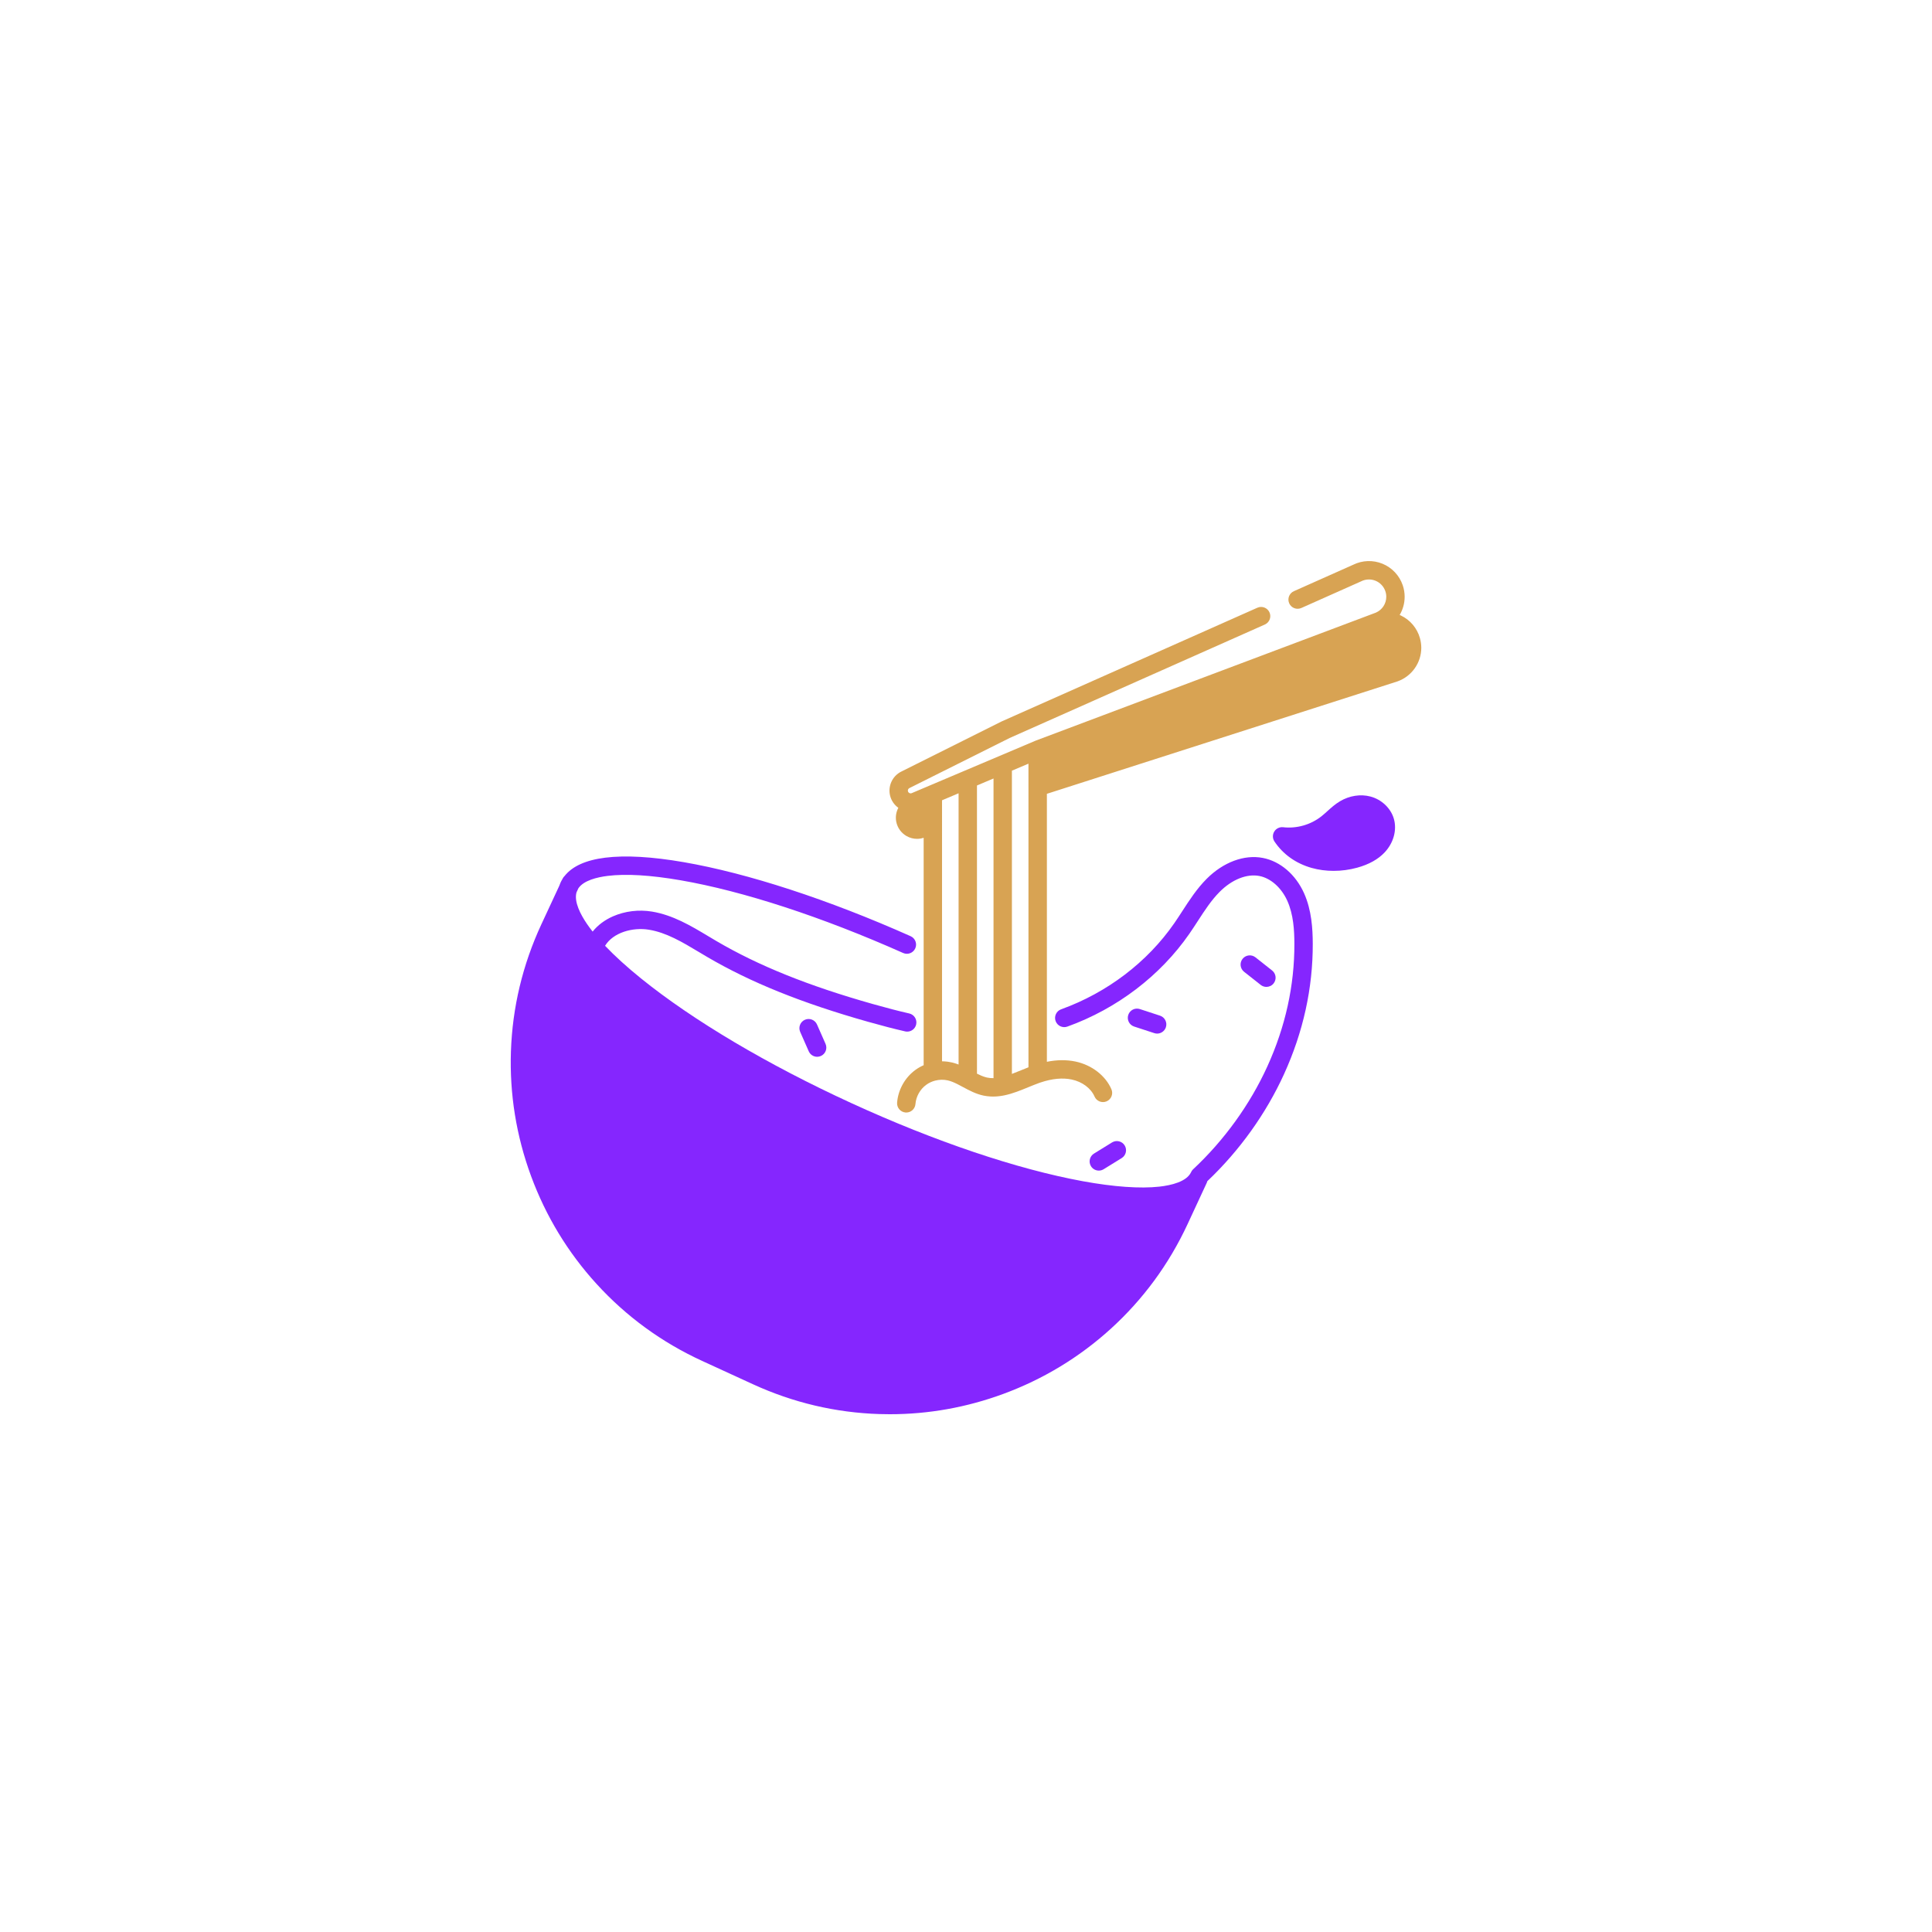 <svg xmlns="http://www.w3.org/2000/svg" enable-background="new 0 0 2000 2000" viewBox="0 0 2000 2000" id="ramennoodle"><path fill="#8526fe" d="M950.27,849.16c-1.08,0.39-1.96,0.03-2.39-0.21c-0.43-0.25-1.19-0.82-1.41-1.95
		c-0.27-1.35,0.43-2.67,1.69-3.21l8-3.45v6.71L950.27,849.16z" class="color2d393a svgShape"></path><path fill="#d8a353" d="M1469.89,660.52c-2.89-10.25-10.06-18.76-19.67-23.33c-0.42-0.2-0.86-0.39-1.29-0.57
		c3.31-5.58,5.16-12.06,5.16-18.85c0-4.09-0.68-8.13-2.01-12.01c-3.46-10.07-11.09-18.16-20.95-22.19c-9.79-4-20.82-3.62-30.3,1.05
		L1339.41,612c-4.8,2.14-6.96,7.77-4.82,12.57s7.77,6.96,12.57,4.82l61.61-27.46c0.13-0.06,0.25-0.11,0.38-0.18
		c4.62-2.3,10.01-2.51,14.78-0.55c4.78,1.95,8.48,5.88,10.16,10.77c0.65,1.88,0.98,3.84,0.98,5.81c0,7.14-4.22,13.57-10.77,16.42
		l-352.17,132.51c-0.13,0.05-0.25,0.1-0.37,0.15l-127.94,54.2c-1.07,0.45-1.97,0.15-2.41-0.07c-0.44-0.22-1.22-0.76-1.51-1.87
		c-0.34-1.33,0.28-2.68,1.5-3.29l103.77-51.85l264.18-117.47c4.8-2.14,6.97-7.76,4.83-12.56c-2.13-4.8-7.76-6.96-12.56-4.83
		l-264.38,117.55c-0.13,0.06-0.26,0.12-0.39,0.18L932.9,798.79c-9.17,4.58-13.98,15.11-11.44,25.03c1.29,5.05,4.31,9.42,8.49,12.41
		c-2.28,4.33-3.14,9.41-2.15,14.44c1.23,6.27,5.13,11.68,10.7,14.84c3.34,1.89,7.07,2.86,10.81,2.86c2.31,0,4.62-0.37,6.86-1.11
		v235.43c-3.03,1.33-5.9,2.96-8.57,4.9c-10.79,7.87-17.86,20.51-18.92,33.82c-0.41,5.24,3.5,9.82,8.74,10.24
		c0.25,0.02,0.51,0.03,0.76,0.03c4.91,0,9.08-3.78,9.49-8.76c0.62-7.85,4.8-15.31,11.16-19.94c2.73-1.99,5.85-3.45,9.25-4.33
		c4.38-1.13,8.93-1.2,13.16-0.21c3.2,0.75,6.38,2.1,9.63,3.72c1.95,0.97,3.92,2.03,5.93,3.12l0.54,0.29c0,0,0,0,0.01,0l0,0
		c5.77,3.11,12.95,6.99,21.07,8.64c2.25,0.46,4.53,0.73,6.85,0.86c0.1,0.01,0.19,0.01,0.29,0.02c0.7,0.03,1.4,0.05,2.1,0.05
		c0.08,0,0.17,0.01,0.25,0.01c0.06,0,0.12,0,0.18,0c0.81,0,1.63-0.03,2.46-0.07c0.1-0.01,0.21-0.01,0.31-0.01
		c0.48-0.03,0.96-0.06,1.45-0.1c0.08-0.01,0.16-0.02,0.24-0.02c0.88-0.08,1.77-0.17,2.66-0.29c0.19-0.03,0.39-0.06,0.59-0.08
		c0.75-0.11,1.52-0.23,2.28-0.37c0.32-0.06,0.63-0.12,0.95-0.18c0.33-0.06,0.65-0.12,0.98-0.19c8.47-1.78,16.52-5.1,24.31-8.29
		c3.96-1.62,7.7-3.16,11.44-4.49c0.48-0.17,0.95-0.34,1.49-0.51c11.96-4.01,22.82-5.03,32.26-3.01c10.83,2.3,19.85,9.05,23.55,17.6
		c2.09,4.82,7.69,7.04,12.51,4.96c4.82-2.09,7.04-7.69,4.96-12.51c-6.11-14.12-20.31-25.1-37.07-28.67
		c-9.24-1.96-19.2-1.87-29.73,0.23V821.76l362.82-116.34c0.1-0.04,0.21-0.07,0.31-0.11c14.63-5.26,24.46-19.23,24.46-34.76
		C1471.28,667.17,1470.82,663.8,1469.89,660.52z M992.31,1101.99c-0.29-0.11-0.58-0.21-0.88-0.32c-0.15-0.05-0.3-0.11-0.45-0.16
		c-0.31-0.11-0.61-0.21-0.92-0.32c-0.19-0.06-0.38-0.13-0.58-0.19c-0.29-0.1-0.59-0.19-0.89-0.28c-0.23-0.07-0.47-0.14-0.7-0.21
		c-0.27-0.08-0.53-0.15-0.8-0.23c-0.51-0.14-1.02-0.27-1.53-0.39c-0.01,0-0.02,0-0.03-0.01c-1.34-0.31-2.69-0.56-4.05-0.75
		c-0.04-0.01-0.08-0.01-0.12-0.02c-0.4-0.06-0.81-0.11-1.21-0.15c-0.09-0.01-0.19-0.02-0.28-0.03c-0.35-0.04-0.7-0.07-1.05-0.1
		c-0.14-0.01-0.27-0.02-0.41-0.03c-0.31-0.02-0.62-0.04-0.93-0.06c-0.16-0.01-0.32-0.01-0.48-0.02c-0.29-0.01-0.59-0.02-0.88-0.03
		c-0.16,0-0.33-0.01-0.49-0.01c-0.15,0-0.29-0.01-0.44-0.01V828.45l17.13-7.25V1101.99z M1028.49,1116.1c-0.05,0-0.09,0-0.14,0
		c-2.16,0.03-4.21-0.15-6.17-0.55c-0.45-0.09-0.91-0.2-1.36-0.31c0,0-0.01,0-0.01,0c-3.17-0.82-6.33-2.22-9.45-3.78V813.13
		l17.13-7.25V1116.1z M1064.66,814.88c0,0,0,0.01,0,0.01v289.97c-2.57,1-5.12,2.04-7.62,3.06c-3.25,1.33-6.41,2.63-9.52,3.79v-313.9
		l17.13-7.26V814.88z" class="colorff5855 svgShape"></path><path fill="#8526fe" d="M1349.98 924.71c-8.72-19.44-24.69-33.12-42.72-36.59-19.21-3.71-40.94 4.38-58.13 21.64-10.11 10.14-17.77 21.97-25.19 33.4-2.7 4.18-5.5 8.48-8.33 12.57-27.9 40.28-69.5 71.92-117.12 89.09-4.94 1.78-7.51 7.24-5.72 12.18s7.24 7.51 12.18 5.72c51.32-18.5 96.18-52.65 126.32-96.16 3-4.32 5.87-8.76 8.66-13.05 7.2-11.1 14-21.59 22.7-30.32 12.72-12.76 28.06-18.88 41.04-16.38 11.76 2.27 22.86 12.11 28.95 25.69 6.37 14.21 7.27 30.43 7.32 44.43.13 43.24-9.29 85.99-28 127.05-17.99 39.47-44.53 76.26-76.75 106.39-.12.12-.23.24-.35.36-.08.08-.16.16-.24.25-.19.21-.37.43-.54.66-.01.01-.02.03-.03.04-.43.58-.78 1.19-1.06 1.84-4.67 9.78-20.39 13.49-32.8 14.88-19.77 2.2-47.2.26-79.3-5.62-68.09-12.48-153.22-41.22-239.71-80.92-86.49-39.7-163.77-85.53-217.62-129.03-14.49-11.71-27.01-23.09-37.18-33.76 8.42-13.82 28.66-19.39 45.44-16.63 18.15 2.99 34.46 12.76 51.73 23.1 2.77 1.66 5.63 3.37 8.46 5.03 45.11 26.45 98 47.77 166.43 67.12 14.71 4.16 26.97 7.34 38.59 9.99.72.17 1.43.24 2.13.24 4.34 0 8.26-2.98 9.26-7.39 1.17-5.13-2.02-10.23-7.15-11.4-11.3-2.58-23.26-5.69-37.65-9.75-66.83-18.89-118.3-39.61-161.98-65.22-2.75-1.62-5.58-3.31-8.31-4.94-18.03-10.81-36.69-21.98-58.42-25.56-13.62-2.25-27.95-.5-40.32 4.91-8.63 3.78-15.8 9.2-21.08 15.8-2.17-2.74-4.14-5.41-5.91-8-6.58-9.64-13.5-22.79-10.81-32.56l2-4.32c5.51-8.05 19.17-11.38 30.11-12.75 19.09-2.39 44.54-.87 75.64 4.51 64.76 11.2 146.58 37.93 230.4 75.28 4.8 2.14 10.43-.02 12.57-4.82 2.14-4.8-.02-10.43-4.82-12.57-85.21-37.98-168.64-65.2-234.91-76.65-32.96-5.7-60.29-7.25-81.25-4.63-19.97 2.5-34.06 8.85-42.01 18.91-.9.82-1.65 1.83-2.2 3l-.22.47c-.67 1.11-1.29 2.25-1.83 3.44-.51 1.11-.95 2.24-1.33 3.38L560.4 956.9c-19.37 41.73-29.96 86-31.49 131.6-1.47 44.03 5.54 87.4 20.83 128.93 15.29 41.52 38.09 79.08 67.77 111.63 30.73 33.71 67.51 60.54 109.32 79.74l52.57 24.13c41.57 19.08 85.63 29.48 130.97 30.9 3.59.11 7.18.17 10.76.17 40.1 0 79.58-7.06 117.49-21.03 41.3-15.21 78.69-37.86 111.13-67.31 33.59-30.5 60.38-66.99 79.64-108.47l19.85-42.76c.26-.56.46-1.13.6-1.71 33.27-31.52 60.71-69.8 79.41-110.84 19.85-43.57 29.86-88.99 29.72-135C1358.92 961.81 1357.85 942.27 1349.98 924.71zM1442.96 847.74c-3.11-10.99-12.63-20.08-24.24-23.17-10.25-2.72-21.76-.94-31.58 4.9-5.06 3.01-9.16 6.72-13.12 10.3-2.09 1.89-4.07 3.68-6.08 5.27-11.12 8.77-25.57 12.89-39.65 11.3-3.68-.41-7.27 1.34-9.19 4.51s-1.84 7.16.22 10.24c8.9 13.33 22.25 22.8 38.58 27.4 7.19 2.02 14.87 3.03 22.67 3.03 8.15 0 16.44-1.1 24.44-3.31 12.11-3.33 21.68-8.67 28.42-15.87C1442.59 872.59 1446.24 859.32 1442.96 847.74z" class="color2d393a svgShape"></path><path fill="#8526fe" d="M1137.5 1211.8c1.71 0 3.43-.46 4.99-1.42l18.67-11.53c4.47-2.76 5.86-8.62 3.1-13.1s-8.62-5.86-13.1-3.1l-18.67 11.53c-4.47 2.76-5.86 8.62-3.1 13.1C1131.19 1210.2 1134.31 1211.8 1137.5 1211.8zM1194.91 1069.49c.98.32 1.98.48 2.96.48 4 0 7.72-2.54 9.05-6.55 1.64-5-1.08-10.37-6.08-12.01l-20.86-6.83c-4.99-1.64-10.37 1.08-12.01 6.08-1.64 5 1.09 10.37 6.08 12.01L1194.91 1069.49zM1305.09 1019.58c1.74 1.38 3.83 2.05 5.89 2.05 2.81 0 5.6-1.24 7.47-3.62 3.26-4.12 2.56-10.11-1.57-13.37l-17.22-13.6c-4.12-3.26-10.11-2.56-13.37 1.57-3.26 4.12-2.56 10.11 1.57 13.37L1305.09 1019.58zM833.22 1055.67c-4.81 2.12-6.99 7.74-4.87 12.54l8.85 20.08c1.57 3.57 5.05 5.69 8.71 5.69 1.28 0 2.58-.26 3.83-.81 4.81-2.12 6.99-7.74 4.87-12.54l-8.85-20.08C843.65 1055.73 838.03 1053.55 833.22 1055.67z" class="color2d393a svgShape"></path></svg>